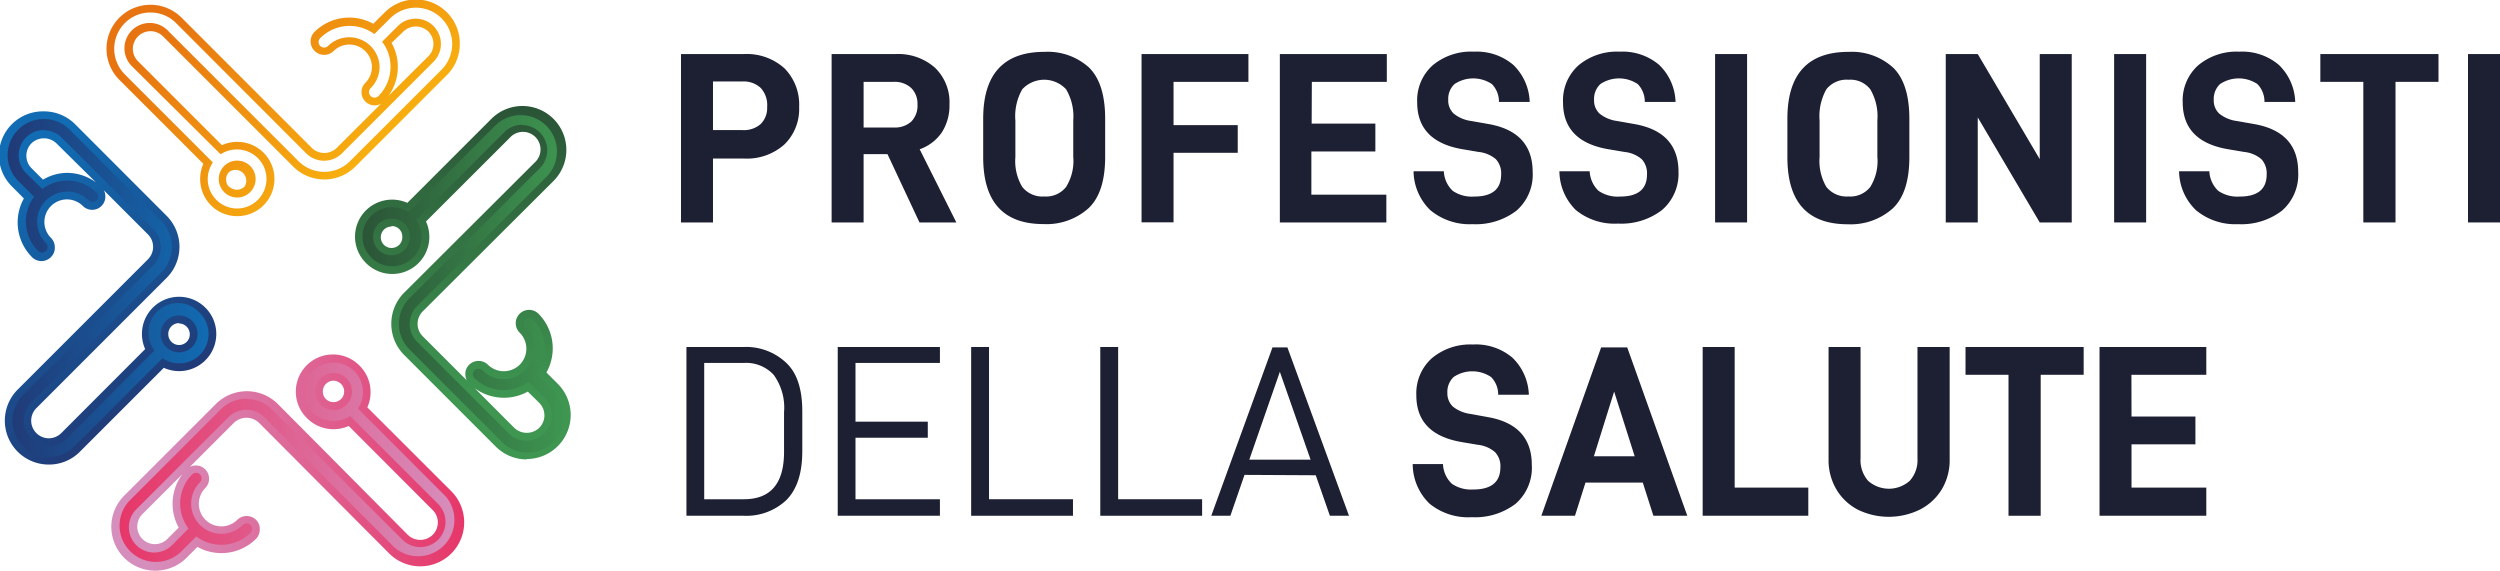<svg xmlns="http://www.w3.org/2000/svg" xmlns:xlink="http://www.w3.org/1999/xlink" viewBox="0 0 261.75 59.75"><defs><style>.cls-1{fill:#1d1f33;}.cls-2{fill:url(#Sfumatura_senza_nome_46);}.cls-3{fill:url(#Sfumatura_senza_nome_47);}.cls-4{fill:url(#Sfumatura_senza_nome_47-2);}.cls-5{fill:url(#Sfumatura_senza_nome_48);}.cls-6{fill:url(#Sfumatura_senza_nome_48-2);}.cls-7{fill:url(#Sfumatura_senza_nome_49);}.cls-8{fill:url(#Sfumatura_senza_nome_49-2);}</style><linearGradient id="Sfumatura_senza_nome_46" x1="40.93" y1="18.41" x2="22.42" y2="-1.53" gradientUnits="userSpaceOnUse"><stop offset="0" stop-color="#fab70f"/><stop offset="1" stop-color="#e77410"/></linearGradient><linearGradient id="Sfumatura_senza_nome_47" x1="37.52" y1="29.6" x2="59.35" y2="29.6" gradientUnits="userSpaceOnUse"><stop offset="0" stop-color="#2a5336"/><stop offset="1" stop-color="#3e9651"/></linearGradient><linearGradient id="Sfumatura_senza_nome_47-2" x1="49.57" y1="10.6" x2="48.09" y2="41.34" xlink:href="#Sfumatura_senza_nome_47"/><linearGradient id="Sfumatura_senza_nome_48" x1="12.02" y1="48.44" x2="48.2" y2="48.44" gradientUnits="userSpaceOnUse"><stop offset="0" stop-color="#e73567"/><stop offset="1" stop-color="#d68fbd"/></linearGradient><linearGradient id="Sfumatura_senza_nome_48-2" x1="49.51" y1="49.49" x2="15.92" y2="48.01" xlink:href="#Sfumatura_senza_nome_48"/><linearGradient id="Sfumatura_senza_nome_49" x1="0.4" y1="30.15" x2="22.23" y2="30.15" gradientUnits="userSpaceOnUse"><stop offset="0" stop-color="#213975"/><stop offset="1" stop-color="#116cb3"/></linearGradient><linearGradient id="Sfumatura_senza_nome_49-2" x1="16.14" y1="43.02" x2="-1.55" y2="21.01" xlink:href="#Sfumatura_senza_nome_49"/></defs><g id="Livello_2" data-name="Livello 2"><g id="Livello_1-2" data-name="Livello 1"><path class="cls-1" d="M83.67,11.21a5.17,5.17,0,0,1-1.55,3.92,5.89,5.89,0,0,1-4.23,1.47H74.65v6.69H71.3V5.66h6.59a5.89,5.89,0,0,1,4.23,1.48A5.39,5.39,0,0,1,83.67,11.21Zm-3.35,0a2.65,2.65,0,0,0-.67-2,2.61,2.61,0,0,0-1.91-.68H74.65v5.09h3.09A2.66,2.66,0,0,0,79.63,13,2.35,2.35,0,0,0,80.32,11.21Z"/><path class="cls-1" d="M90.42,16.14v7.15H87.07V5.66h6.69a5.81,5.81,0,0,1,4.12,1.42,5,5,0,0,1,1.53,3.85,5.2,5.2,0,0,1-.8,2.93,4.7,4.7,0,0,1-2.32,1.77l3.84,7.66H96.27l-3.35-7.15Zm3.16-2.79a2.55,2.55,0,0,0,1.83-.62,2.37,2.37,0,0,0,.65-1.8,2.29,2.29,0,0,0-.66-1.72,2.54,2.54,0,0,0-1.82-.64H90.42v4.78Z"/><path class="cls-1" d="M102.94,12.43q0-7,6.41-7A6.45,6.45,0,0,1,114,7.05c1.14,1.1,1.71,2.9,1.71,5.38v4q0,3.74-1.75,5.38a6.58,6.58,0,0,1-4.71,1.65q-6.31,0-6.31-7Zm9.43,4V12.61a5.56,5.56,0,0,0-.75-3.26,3.13,3.13,0,0,0-4.59,0,5.68,5.68,0,0,0-.72,3.28v3.81a5.29,5.29,0,0,0,.72,3.13,2.69,2.69,0,0,0,2.32,1,2.65,2.65,0,0,0,2.27-1A5.12,5.12,0,0,0,112.37,16.42Z"/><path class="cls-1" d="M122.87,13.1h6.72V16h-6.72v7.28h-3.35V5.66h11.19V8.57h-7.84Z"/><path class="cls-1" d="M137.33,12.94H144v2.92h-6.7v4.52h7.85v2.91H134V5.66h11.2V8.57h-7.85Z"/><path class="cls-1" d="M148,17.93h3.17a3,3,0,0,0,.93,2.05,3.53,3.53,0,0,0,2.23.6c1.9,0,2.84-.77,2.84-2.32a2.16,2.16,0,0,0-.56-1.6,3.31,3.31,0,0,0-1.79-.75l-1.66-.28q-4.78-.8-4.78-4.91A4.91,4.91,0,0,1,150,6.84a6.25,6.25,0,0,1,4.31-1.43,5.92,5.92,0,0,1,4.13,1.38,5.65,5.65,0,0,1,1.72,3.88h-3.22a2.63,2.63,0,0,0-.74-1.87,3.53,3.53,0,0,0-3.91,0,2.12,2.12,0,0,0-.66,1.65,1.87,1.87,0,0,0,.58,1.45,3.7,3.7,0,0,0,1.84.77l1.87.33q4.54.83,4.55,5a5,5,0,0,1-1.7,4.06,7,7,0,0,1-4.59,1.41A6.43,6.43,0,0,1,149.75,22,5.75,5.75,0,0,1,148,17.93Z"/><path class="cls-1" d="M163.27,17.93h3.17a3,3,0,0,0,.93,2.05,3.54,3.54,0,0,0,2.24.6c1.89,0,2.83-.77,2.83-2.32a2.16,2.16,0,0,0-.56-1.6,3.28,3.28,0,0,0-1.79-.75l-1.66-.28q-4.78-.8-4.78-4.91a4.91,4.91,0,0,1,1.62-3.88,6.27,6.27,0,0,1,4.31-1.43,5.92,5.92,0,0,1,4.13,1.38,5.61,5.61,0,0,1,1.72,3.88h-3.22a2.63,2.63,0,0,0-.74-1.87,3.53,3.53,0,0,0-3.91,0,2.12,2.12,0,0,0-.66,1.65,1.87,1.87,0,0,0,.58,1.45,3.7,3.7,0,0,0,1.84.77l1.87.33q4.55.83,4.55,5A5,5,0,0,1,174,22a7,7,0,0,1-4.59,1.41A6.43,6.43,0,0,1,165,22,5.75,5.75,0,0,1,163.27,17.93Z"/><path class="cls-1" d="M182.92,5.66V23.29h-3.35V5.66Z"/><path class="cls-1" d="M187.14,12.43q0-7,6.41-7a6.45,6.45,0,0,1,4.65,1.64c1.14,1.1,1.71,2.9,1.71,5.38v4q0,3.74-1.75,5.38a6.6,6.6,0,0,1-4.71,1.65q-6.31,0-6.31-7Zm9.42,4V12.61a5.57,5.57,0,0,0-.74-3.26,2.63,2.63,0,0,0-2.27-1,2.69,2.69,0,0,0-2.33,1,5.78,5.78,0,0,0-.71,3.28v3.81a5.37,5.37,0,0,0,.71,3.13,2.73,2.73,0,0,0,2.33,1,2.65,2.65,0,0,0,2.27-1A5.13,5.13,0,0,0,196.56,16.42Z"/><path class="cls-1" d="M216.91,23.29h-3.35l-6.49-11v11h-3.35V5.66h3.35l6.49,11v-11h3.35Z"/><path class="cls-1" d="M224.7,5.66V23.29h-3.35V5.66Z"/><path class="cls-1" d="M228.15,17.93h3.17a3,3,0,0,0,.93,2.05,3.53,3.53,0,0,0,2.23.6c1.9,0,2.84-.77,2.84-2.32a2.16,2.16,0,0,0-.56-1.6,3.28,3.28,0,0,0-1.79-.75l-1.66-.28q-4.78-.8-4.78-4.91a4.91,4.91,0,0,1,1.62-3.88,6.27,6.27,0,0,1,4.31-1.43,5.92,5.92,0,0,1,4.13,1.38,5.61,5.61,0,0,1,1.72,3.88h-3.22a2.63,2.63,0,0,0-.74-1.87,3.53,3.53,0,0,0-3.91,0,2.12,2.12,0,0,0-.66,1.65,1.87,1.87,0,0,0,.58,1.45,3.7,3.7,0,0,0,1.84.77l1.87.33q4.55.83,4.55,5a5,5,0,0,1-1.7,4.06,7,7,0,0,1-4.59,1.41A6.43,6.43,0,0,1,229.91,22,5.75,5.75,0,0,1,228.15,17.93Z"/><path class="cls-1" d="M250.81,8.57V23.29h-3.37V8.57h-4.5V5.66h12.37V8.57Z"/><path class="cls-1" d="M261.75,5.66V23.29H258.4V5.66Z"/><path class="cls-1" d="M77.87,36.33A6.1,6.1,0,0,1,82.33,38Q84,39.57,84,43.07v4.14c0,2.34-.55,4-1.65,5.13A6.1,6.1,0,0,1,77.87,54h-6V36.33Zm4.22,11V43.15A5.83,5.83,0,0,0,81,39.24,3.92,3.92,0,0,0,77.89,38H73.73V52.27h4.16Q82.09,52.27,82.09,47.31Z"/><path class="cls-1" d="M89.57,44.15h7.57v1.68H89.57v6.44h8.84V54H87.71V36.33h10.7V38H89.57Z"/><path class="cls-1" d="M103.55,36.33V52.27h8.79V54H101.68V36.33Z"/><path class="cls-1" d="M117.07,36.33V52.27h8.79V54H115.2V36.33Z"/><path class="cls-1" d="M130.3,49.72,128.82,54h-2l6.41-17.63h1.56L141.24,54h-2l-1.48-4.24ZM134,38.93l-3.2,9.2h6.42Z"/><path class="cls-1" d="M147.91,48.59h3.17a3,3,0,0,0,.93,2.06,3.56,3.56,0,0,0,2.24.6c1.89,0,2.84-.78,2.84-2.33a2.1,2.1,0,0,0-.57-1.59,3.28,3.28,0,0,0-1.79-.76l-1.66-.28c-3.18-.53-4.78-2.16-4.78-4.9a4.94,4.94,0,0,1,1.63-3.89,6.27,6.27,0,0,1,4.3-1.43,5.91,5.91,0,0,1,4.13,1.38,5.63,5.63,0,0,1,1.72,3.88h-3.21a2.59,2.59,0,0,0-.75-1.86,3.51,3.51,0,0,0-3.91,0,2.12,2.12,0,0,0-.66,1.65,1.9,1.9,0,0,0,.59,1.46,3.71,3.71,0,0,0,1.84.76l1.86.34c3,.54,4.55,2.19,4.55,5a5,5,0,0,1-1.7,4.07,7,7,0,0,1-4.58,1.4,6.39,6.39,0,0,1-4.43-1.42A5.78,5.78,0,0,1,147.91,48.59Z"/><path class="cls-1" d="M166,50.53,164.9,54h-3.52l6.26-17.63h2.73L176.66,54h-3.55L172,50.53ZM169,41l-2.12,6.77h4.27Z"/><path class="cls-1" d="M181.62,36.33V51.05h7.71V54H178.27V36.33Z"/><path class="cls-1" d="M192.27,51.24a6,6,0,0,1-.82-3.11V36.33h3.35V48a3.27,3.27,0,0,0,.79,2.34,3.28,3.28,0,0,0,4.36,0,3.23,3.23,0,0,0,.81-2.34V36.33h3.37v11.8a5.9,5.9,0,0,1-.83,3.11A5.68,5.68,0,0,1,201,53.36a7.4,7.4,0,0,1-6.49,0A5.63,5.63,0,0,1,192.27,51.24Z"/><path class="cls-1" d="M213.66,39.24V54h-3.37V39.24h-4.5V36.33h12.37v2.91Z"/><path class="cls-1" d="M223.17,43.61h6.69v2.91h-6.69v4.53H231V54H219.82V36.33H231v2.91h-7.84Z"/><path class="cls-2" d="M24.84,22.63h0a3.86,3.86,0,0,1-2.75-1.13,3.93,3.93,0,0,1-.8-4.35L12.5,8.36a4.6,4.6,0,0,1,0-6.51,4.6,4.6,0,0,1,6.51,0L32.65,15.49a1.87,1.87,0,0,0,2.6,0l4.63-4.62a1.38,1.38,0,0,1-1.63-2.19A2.38,2.38,0,0,0,38.94,7a2.36,2.36,0,0,0-4-1.67,1.41,1.41,0,0,1-2,0,1.4,1.4,0,0,1,0-2,5.17,5.17,0,0,1,6.14-.84l1.2-1.19A4.6,4.6,0,0,1,48.14,4.6a4.58,4.58,0,0,1-1.35,3.26l-9.58,9.58a4.6,4.6,0,0,1-6.51,0L17.06,3.8a1.85,1.85,0,0,0-3.15,1.31,1.82,1.82,0,0,0,.54,1.3l8.79,8.79a3.89,3.89,0,0,1,4.35,6.3A3.88,3.88,0,0,1,24.84,22.63ZM15.75,1.31a3.74,3.74,0,0,0-2.68,1.11,3.8,3.8,0,0,0,0,5.37L22.28,17l-.15.27a3.08,3.08,0,0,0,2.71,4.56h0A3.09,3.09,0,0,0,27,16.56,3.11,3.11,0,0,0,23.36,16l-.27.15L13.88,7a2.65,2.65,0,1,1,3.74-3.75L31.26,16.88a3.81,3.81,0,0,0,5.38,0l9.59-9.58a3.8,3.8,0,0,0-5.38-5.38L39.2,3.56l-.27-.17A4.34,4.34,0,0,0,33.52,4a.58.58,0,0,0,.82.82A3.17,3.17,0,0,1,39.74,7a3.12,3.12,0,0,1-.93,2.23.59.59,0,0,0,0,.82.57.57,0,0,0,.82,0,4.35,4.35,0,0,0,.57-5.41L40,4.38l1.65-1.65a2.64,2.64,0,0,1,3.74,3.74l-9.59,9.59a2.66,2.66,0,0,1-3.74,0L18.44,2.42A3.77,3.77,0,0,0,15.75,1.31ZM41,4.49a5.16,5.16,0,0,1-.34,5.56L44.84,5.9a1.83,1.83,0,0,0,0-2.6,1.87,1.87,0,0,0-2.6,0ZM24.84,20.68a1.91,1.91,0,0,1-1.37-.57h0a1.93,1.93,0,1,1,2.73,0A1.89,1.89,0,0,1,24.84,20.68ZM24,19.54a1.15,1.15,0,0,0,1.6,0A1.13,1.13,0,0,0,24,18a1.12,1.12,0,0,0,0,1.59Z"/><path class="cls-3" d="M39.93,25.87a1.52,1.52,0,1,1,1.08.45,1.51,1.51,0,0,1-1.08-.45M51.68,12.74l-9,9a3.47,3.47,0,1,0,1.39,1.38l9-9a2.25,2.25,0,0,1,3.17,3.18L42.59,30.94a4.22,4.22,0,0,0,0,5.94l9.59,9.59a4.2,4.2,0,0,0,5.94-5.94L56.7,39.11a4.74,4.74,0,0,0-.61-5.92,1,1,0,0,0-1.39,1.39,2.76,2.76,0,0,1-3.91,3.91,1,1,0,0,0-1.38,0,1,1,0,0,0,0,1.38,4.73,4.73,0,0,0,5.91.62l1.42,1.42a2.24,2.24,0,0,1-3.17,3.17L44,35.49a2.23,2.23,0,0,1,0-3.17L57.62,18.68a4.2,4.2,0,0,0-5.94-5.94"/><path class="cls-4" d="M55.15,48.1a4.57,4.57,0,0,1-3.25-1.35l-9.59-9.59a4.62,4.62,0,0,1,0-6.51L56,17a1.84,1.84,0,1,0-2.6-2.6l-8.8,8.79a3.88,3.88,0,0,1-6.29,4.34,3.89,3.89,0,0,1,0-5.5,3.91,3.91,0,0,1,4.34-.79l8.79-8.79A4.6,4.6,0,1,1,57.9,19L44.26,32.6a1.85,1.85,0,0,0,0,2.61l4.62,4.62a1.45,1.45,0,0,1-.16-.65,1.34,1.34,0,0,1,.41-1,1.41,1.41,0,0,1,1.95,0,2.37,2.37,0,0,0,3.34,0,2.37,2.37,0,0,0,0-3.34,1.38,1.38,0,1,1,1.95-2A5.15,5.15,0,0,1,57.21,39l1.2,1.2a4.61,4.61,0,0,1-3.26,7.86Zm-.5-35a2.64,2.64,0,0,1,1.87,4.51L42.88,31.22a3.8,3.8,0,0,0,0,5.37l9.59,9.59a3.8,3.8,0,1,0,5.37-5.37l-1.65-1.65.18-.27a4.34,4.34,0,0,0-.57-5.41.57.57,0,0,0-.82,0,.6.6,0,0,0-.16.41.59.59,0,0,0,.16.4,3.16,3.16,0,0,1,0,4.48,3.15,3.15,0,0,1-4.47,0,.59.59,0,0,0-.82,0,.57.57,0,0,0-.17.41.58.58,0,0,0,.17.41,4.34,4.34,0,0,0,5.41.56l.27-.17L57,41.63a2.61,2.61,0,0,1,.78,1.87A2.64,2.64,0,0,1,57,45.37a2.66,2.66,0,0,1-3.74,0l-9.59-9.59a2.65,2.65,0,0,1,0-3.74L57.33,18.4A3.8,3.8,0,0,0,52,13l-9.21,9.21-.26-.14a3.09,3.09,0,0,0-3.66.52,3.08,3.08,0,0,0,0,4.37,3.08,3.08,0,0,0,4.88-3.67l-.14-.26,9.21-9.21A2.6,2.6,0,0,1,54.65,13.07ZM49.71,40.65l4.14,4.15a1.89,1.89,0,0,0,2.6,0A1.82,1.82,0,0,0,57,43.5a1.86,1.86,0,0,0-.53-1.31L55.26,41A5.17,5.17,0,0,1,49.71,40.65ZM41,26.72a1.91,1.91,0,0,1-1.93-1.93,1.92,1.92,0,0,1,.56-1.36,2,2,0,0,1,2.73,0A1.93,1.93,0,0,1,41,26.72Zm0-3a1.13,1.13,0,0,0-.8.32,1.15,1.15,0,0,0-.33.8,1.14,1.14,0,0,0,.33.8h0a1.14,1.14,0,0,0,1.59,0,1.09,1.09,0,0,0,.33-.8A1.09,1.09,0,0,0,41,23.67Z"/><path class="cls-5" d="M47,51.68l-9-9a3.49,3.49,0,1,0-1.38,1.38l9,9a2.25,2.25,0,0,1-3.18,3.17L28.77,42.59a4.22,4.22,0,0,0-5.94,0l-9.59,9.59a4.2,4.2,0,0,0,5.94,5.94L20.6,56.7a4.73,4.73,0,0,0,5.92-.62,1,1,0,0,0,0-1.38,1,1,0,0,0-1.39,0,2.76,2.76,0,1,1-3.91-3.91,1,1,0,0,0,0-1.38,1,1,0,0,0-1.38,0,4.73,4.73,0,0,0-.62,5.91L17.8,56.74a2.24,2.24,0,1,1-3.17-3.17L24.22,44a2.23,2.23,0,0,1,3.17,0L41,57.62A4.2,4.2,0,0,0,47,51.68ZM36,42.09a1.52,1.52,0,0,1-1.08.45A1.54,1.54,0,1,1,36,42.09Z"/><path class="cls-6" d="M16.21,59.75A4.6,4.6,0,0,1,13,51.9l9.59-9.59a4.6,4.6,0,0,1,6.51,0L42.7,56a1.87,1.87,0,0,0,2.6,0,1.83,1.83,0,0,0,0-2.6l-8.79-8.8a3.91,3.91,0,0,1-4.34-.79,3.89,3.89,0,1,1,5.5-5.5,3.91,3.91,0,0,1,.79,4.34l8.8,8.79a4.62,4.62,0,0,1,1.34,3.26,4.6,4.6,0,0,1-7.85,3.25L27.11,44.26a1.9,1.9,0,0,0-2.61,0l-4.62,4.62a1.39,1.39,0,0,1,1.63,2.2,2.36,2.36,0,1,0,3.34,3.34,1.41,1.41,0,0,1,1.95,0,1.35,1.35,0,0,1,.4,1,1.38,1.38,0,0,1-.4,1,5.15,5.15,0,0,1-6.13.84l-1.2,1.2A4.62,4.62,0,0,1,16.21,59.75Zm9.59-18a3.74,3.74,0,0,0-2.68,1.11l-9.59,9.59a3.8,3.8,0,0,0,5.37,5.37l1.65-1.65.27.18a4.35,4.35,0,0,0,5.41-.57.57.57,0,0,0,.17-.41.58.58,0,0,0-.17-.41.6.6,0,0,0-.81,0,3.16,3.16,0,1,1-4.48-4.47.58.58,0,0,0,0-.82.59.59,0,0,0-.82,0,4.34,4.34,0,0,0-.56,5.41l.17.27L18.09,57a2.65,2.65,0,1,1-3.75-3.74l9.59-9.59a2.66,2.66,0,0,1,3.74,0L41.31,57.33A3.8,3.8,0,0,0,46.69,52l-9.21-9.21.14-.26a3.09,3.09,0,0,0-.52-3.66A3.09,3.09,0,0,0,31.83,41a3.07,3.07,0,0,0,.9,2.18,3.11,3.11,0,0,0,3.67.52l.26-.14,9.21,9.21a2.65,2.65,0,0,1,0,3.74,2.66,2.66,0,0,1-3.74,0L28.49,42.88A3.77,3.77,0,0,0,25.8,41.77Zm-6.75,7.94-4.14,4.14a1.84,1.84,0,1,0,2.61,2.6l1.19-1.19A5.18,5.18,0,0,1,19.05,49.71Zm15.87-6.77a1.91,1.91,0,0,1-1.37-.57,1.93,1.93,0,1,1,2.73-2.73A1.91,1.91,0,0,1,36.85,41a1.89,1.89,0,0,1-.57,1.36h0A1.89,1.89,0,0,1,34.92,42.94Zm0-3.06a1.13,1.13,0,0,0-.8,1.92,1.14,1.14,0,0,0,1.59,0h0a1.13,1.13,0,0,0-.8-1.92Z"/><path class="cls-7" d="M21.21,32.49a3.48,3.48,0,0,0-5.52,4.14l-9,9a2.24,2.24,0,0,1-3.17-3.17L17.16,28.82a4.21,4.21,0,0,0,0-5.95L7.57,13.29a4.2,4.2,0,1,0-5.94,5.94l1.42,1.42a4.73,4.73,0,0,0,.62,5.91,1,1,0,0,0,1.38-1.38A2.76,2.76,0,0,1,9,21.27a1,1,0,1,0,1.39-1.39,4.75,4.75,0,0,0-5.92-.62L3,17.84a2.25,2.25,0,0,1,3.18-3.17l9.59,9.59a2.25,2.25,0,0,1,0,3.17L2.14,41.07A4.2,4.2,0,0,0,8.08,47l9-9a3.49,3.49,0,0,0,4.14-5.53ZM19.83,36a1.52,1.52,0,0,1-1.08.45A1.53,1.53,0,1,1,19.83,36Z"/><path class="cls-8" d="M5.11,48.64a4.6,4.6,0,0,1-3.26-7.85L15.49,27.15a1.85,1.85,0,0,0,0-2.61l-4.62-4.62a1.33,1.33,0,0,1,.16.65,1.38,1.38,0,0,1-2.35,1,2.36,2.36,0,0,0-3.34,3.34,1.38,1.38,0,0,1,.4,1,1.35,1.35,0,0,1-.4,1,1.39,1.39,0,0,1-2,0,5.15,5.15,0,0,1-.84-6.13l-1.19-1.2A4.6,4.6,0,0,1,4.6,11.66h0A4.62,4.62,0,0,1,7.86,13l9.58,9.59a4.6,4.6,0,0,1,0,6.51L3.8,42.74a1.85,1.85,0,0,0,1.31,3.15h0a1.87,1.87,0,0,0,1.3-.54l8.79-8.8a3.89,3.89,0,0,1,6.3-4.34h0a3.89,3.89,0,0,1-4.35,6.3L8.36,47.3A4.55,4.55,0,0,1,5.11,48.64Zm-.51-35a2.63,2.63,0,0,1,1.87.78L16.06,24a2.6,2.6,0,0,1,.77,1.87,2.63,2.63,0,0,1-.77,1.87L2.42,41.36a3.8,3.8,0,0,0,2.69,6.48,3.74,3.74,0,0,0,2.68-1.11L17,37.52l.27.14a3.08,3.08,0,0,0,3.66-4.88h0A3.08,3.08,0,0,0,16,36.44l.15.27L7,45.91a2.64,2.64,0,0,1-1.87.78h0a2.65,2.65,0,0,1-1.87-4.52L16.88,28.53a3.8,3.8,0,0,0,0-5.37L7.29,13.57A3.77,3.77,0,0,0,4.6,12.46h0a3.77,3.77,0,0,0-2.69,1.11,3.8,3.8,0,0,0,0,5.37l1.65,1.65-.17.28A4.34,4.34,0,0,0,4,26.28a.59.59,0,0,0,.82,0,.58.58,0,0,0,.17-.41.57.57,0,0,0-.17-.41,3.16,3.16,0,0,1,0-4.48,3.19,3.19,0,0,1,4.48,0,.57.57,0,1,0,.81-.81,4.33,4.33,0,0,0-5.41-.57l-.27.18L2.73,18.13A2.65,2.65,0,0,1,4.6,13.61ZM7,18.1a5.13,5.13,0,0,1,3.05,1L5.9,15a1.89,1.89,0,0,0-2.6,0,1.85,1.85,0,0,0,0,2.61l1.2,1.2A5.05,5.05,0,0,1,7,18.1ZM18.75,36.89a1.93,1.93,0,1,1,1.36-3.3,1.93,1.93,0,0,1,0,2.74h0A1.92,1.92,0,0,1,18.75,36.89Zm0-3.06A1.13,1.13,0,0,0,17.62,35a1.13,1.13,0,0,0,1.92.8h0a1.11,1.11,0,0,0,.33-.8,1.13,1.13,0,0,0-1.12-1.13Z"/></g></g></svg>